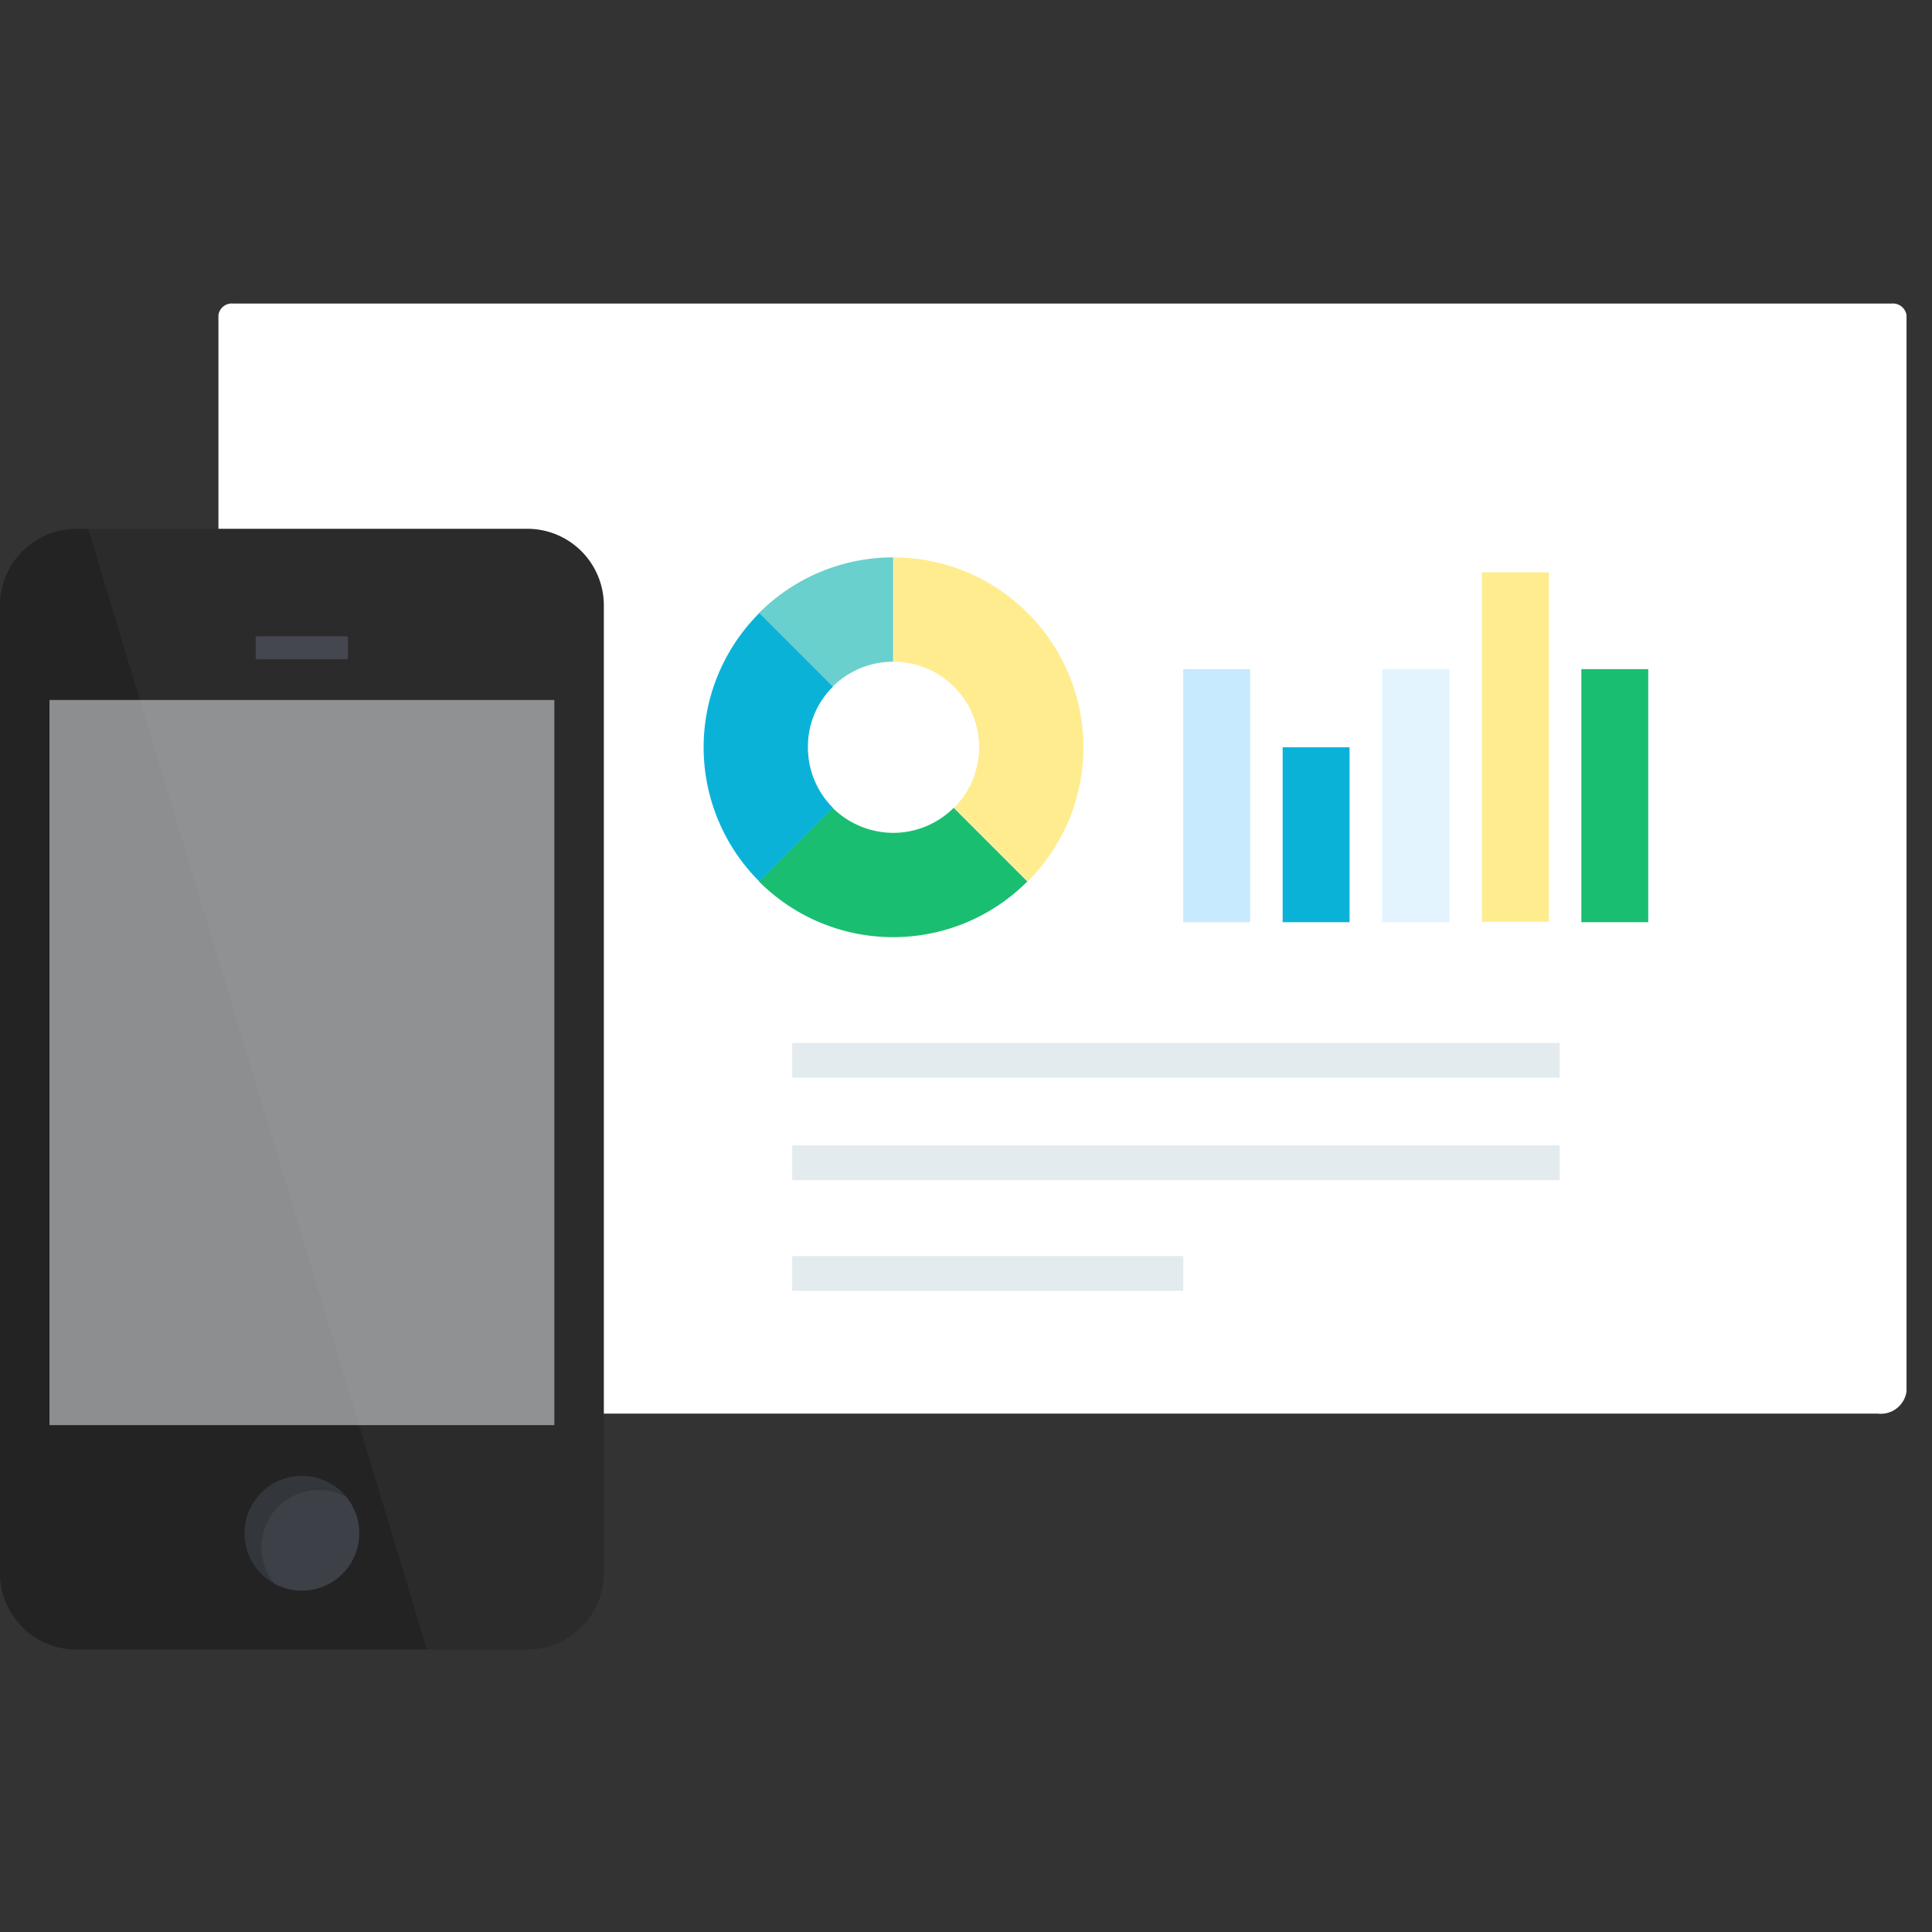 <svg xmlns="http://www.w3.org/2000/svg" xmlns:xlink="http://www.w3.org/1999/xlink" width="70" height="70" viewBox="0 0 70 70"><rect x="0" y="0" width="70" height="70" fill="#333333" stroke="none"/><defs><clipPath id="a"><rect width="70" height="70" transform="translate(1325 -2098)" fill="#fff"/></clipPath></defs><g transform="translate(-1325 2098)" clip-path="url(#a)"><g transform="translate(-2.886 -79.651)"><path d="M61.163.419v39a.941.941,0,0,1-1.039.8H1.027A.929.929,0,0,1,0,39.423v-39A.487.487,0,0,1,.538,0H60.614A.5.5,0,0,1,61.163.419Z" transform="translate(1335.8 -2007.35)" fill="#fff"/><rect width="2.424" height="9.169" transform="translate(1370.757 -1994.105)" fill="#91d6ff" opacity="0.5"/><rect width="2.438" height="9.169" transform="translate(1377.962 -1994.105)" fill="#c8eaff" opacity="0.5"/><rect width="27.805" height="1.26" transform="translate(1356.59 -1976.85)" fill="#c9d8e1" opacity="0.5"/><rect width="27.805" height="1.26" transform="translate(1356.59 -1980.561)" fill="#c9d8e1" opacity="0.5"/><rect width="14.166" height="1.26" transform="translate(1356.59 -1972.841)" fill="#c9d8e1" opacity="0.5"/><path d="M149.262,163.5a6.859,6.859,0,0,0-4.862,2.018l2.668,2.668a3.113,3.113,0,0,1,2.194-.907h0V163.5Z" transform="translate(1210.985 -2161.654)" fill="#69d0ce"/><path d="M185.262,165.518A6.859,6.859,0,0,0,180.4,163.5h0v3.779a3.138,3.138,0,0,1,2.194.907h0a3.106,3.106,0,0,1,0,4.388l2.668,2.668a6.866,6.866,0,0,0,0-9.724Z" transform="translate(1179.86 -2161.654)" fill="#ffec8e"/><rect width="2.424" height="12.663" transform="translate(1381.578 -1997.612)" fill="#ffec8e"/><path d="M149.262,231.407a3.138,3.138,0,0,1-2.194-.907l-2.668,2.668a6.859,6.859,0,0,0,4.862,2.018h0a6.859,6.859,0,0,0,4.862-2.018l-2.668-2.668A3.113,3.113,0,0,1,149.262,231.407Z" transform="translate(1210.985 -2219.58)" fill="#1abe71"/><rect width="2.424" height="9.169" transform="translate(1385.181 -1994.105)" fill="#1abe71"/><path d="M134.286,181.068l-2.668-2.668a6.866,6.866,0,0,0,0,9.724l2.668-2.668a3.089,3.089,0,0,1-.907-2.194A3.026,3.026,0,0,1,134.286,181.068Z" transform="translate(1223.78 -2174.536)" fill="#0bb2d8"/><rect width="2.424" height="6.338" transform="translate(1374.359 -1991.274)" fill="#0bb2d8"/><g transform="translate(1327.886 -1999.19)"><path d="M21.878,2.761V37.838a2.774,2.774,0,0,1-2.761,2.768H2.776A2.766,2.766,0,0,1,0,37.846V2.761A2.774,2.774,0,0,1,2.768,0H19.109A2.774,2.774,0,0,1,21.878,2.761Z" fill="#232324"/><path d="M29.6,78.2h-7v26.273H40.892V78.2H29.6Z" transform="translate(-20.807 -71.997)" fill="#8c8e90"/><circle cx="2.078" cy="2.078" r="2.078" transform="translate(8.861 34.316)" fill="#3d4147"/><path d="M113.778,432.6a2.075,2.075,0,0,0-1,3.895,2.075,2.075,0,0,1,2.6-3.133A2.061,2.061,0,0,0,113.778,432.6Z" transform="translate(-102.839 -398.284)" fill="#0d0f11" opacity="0.2"/><path d="M120.084,49.933h-3.229a.054.054,0,0,1-.056-.056v-.722a.054.054,0,0,1,.056-.056h3.229a.054.054,0,0,1,.056.056v.722A.054.054,0,0,1,120.084,49.933Z" transform="translate(-107.535 -45.205)" fill="#3d4147"/><path d="M58.981,2.761V37.838a2.774,2.774,0,0,1-2.761,2.768H52.572L40.3,0H56.213A2.774,2.774,0,0,1,58.981,2.761Z" transform="translate(-37.103)" fill="#d5d0d0" opacity="0.05"/></g></g></g></svg>